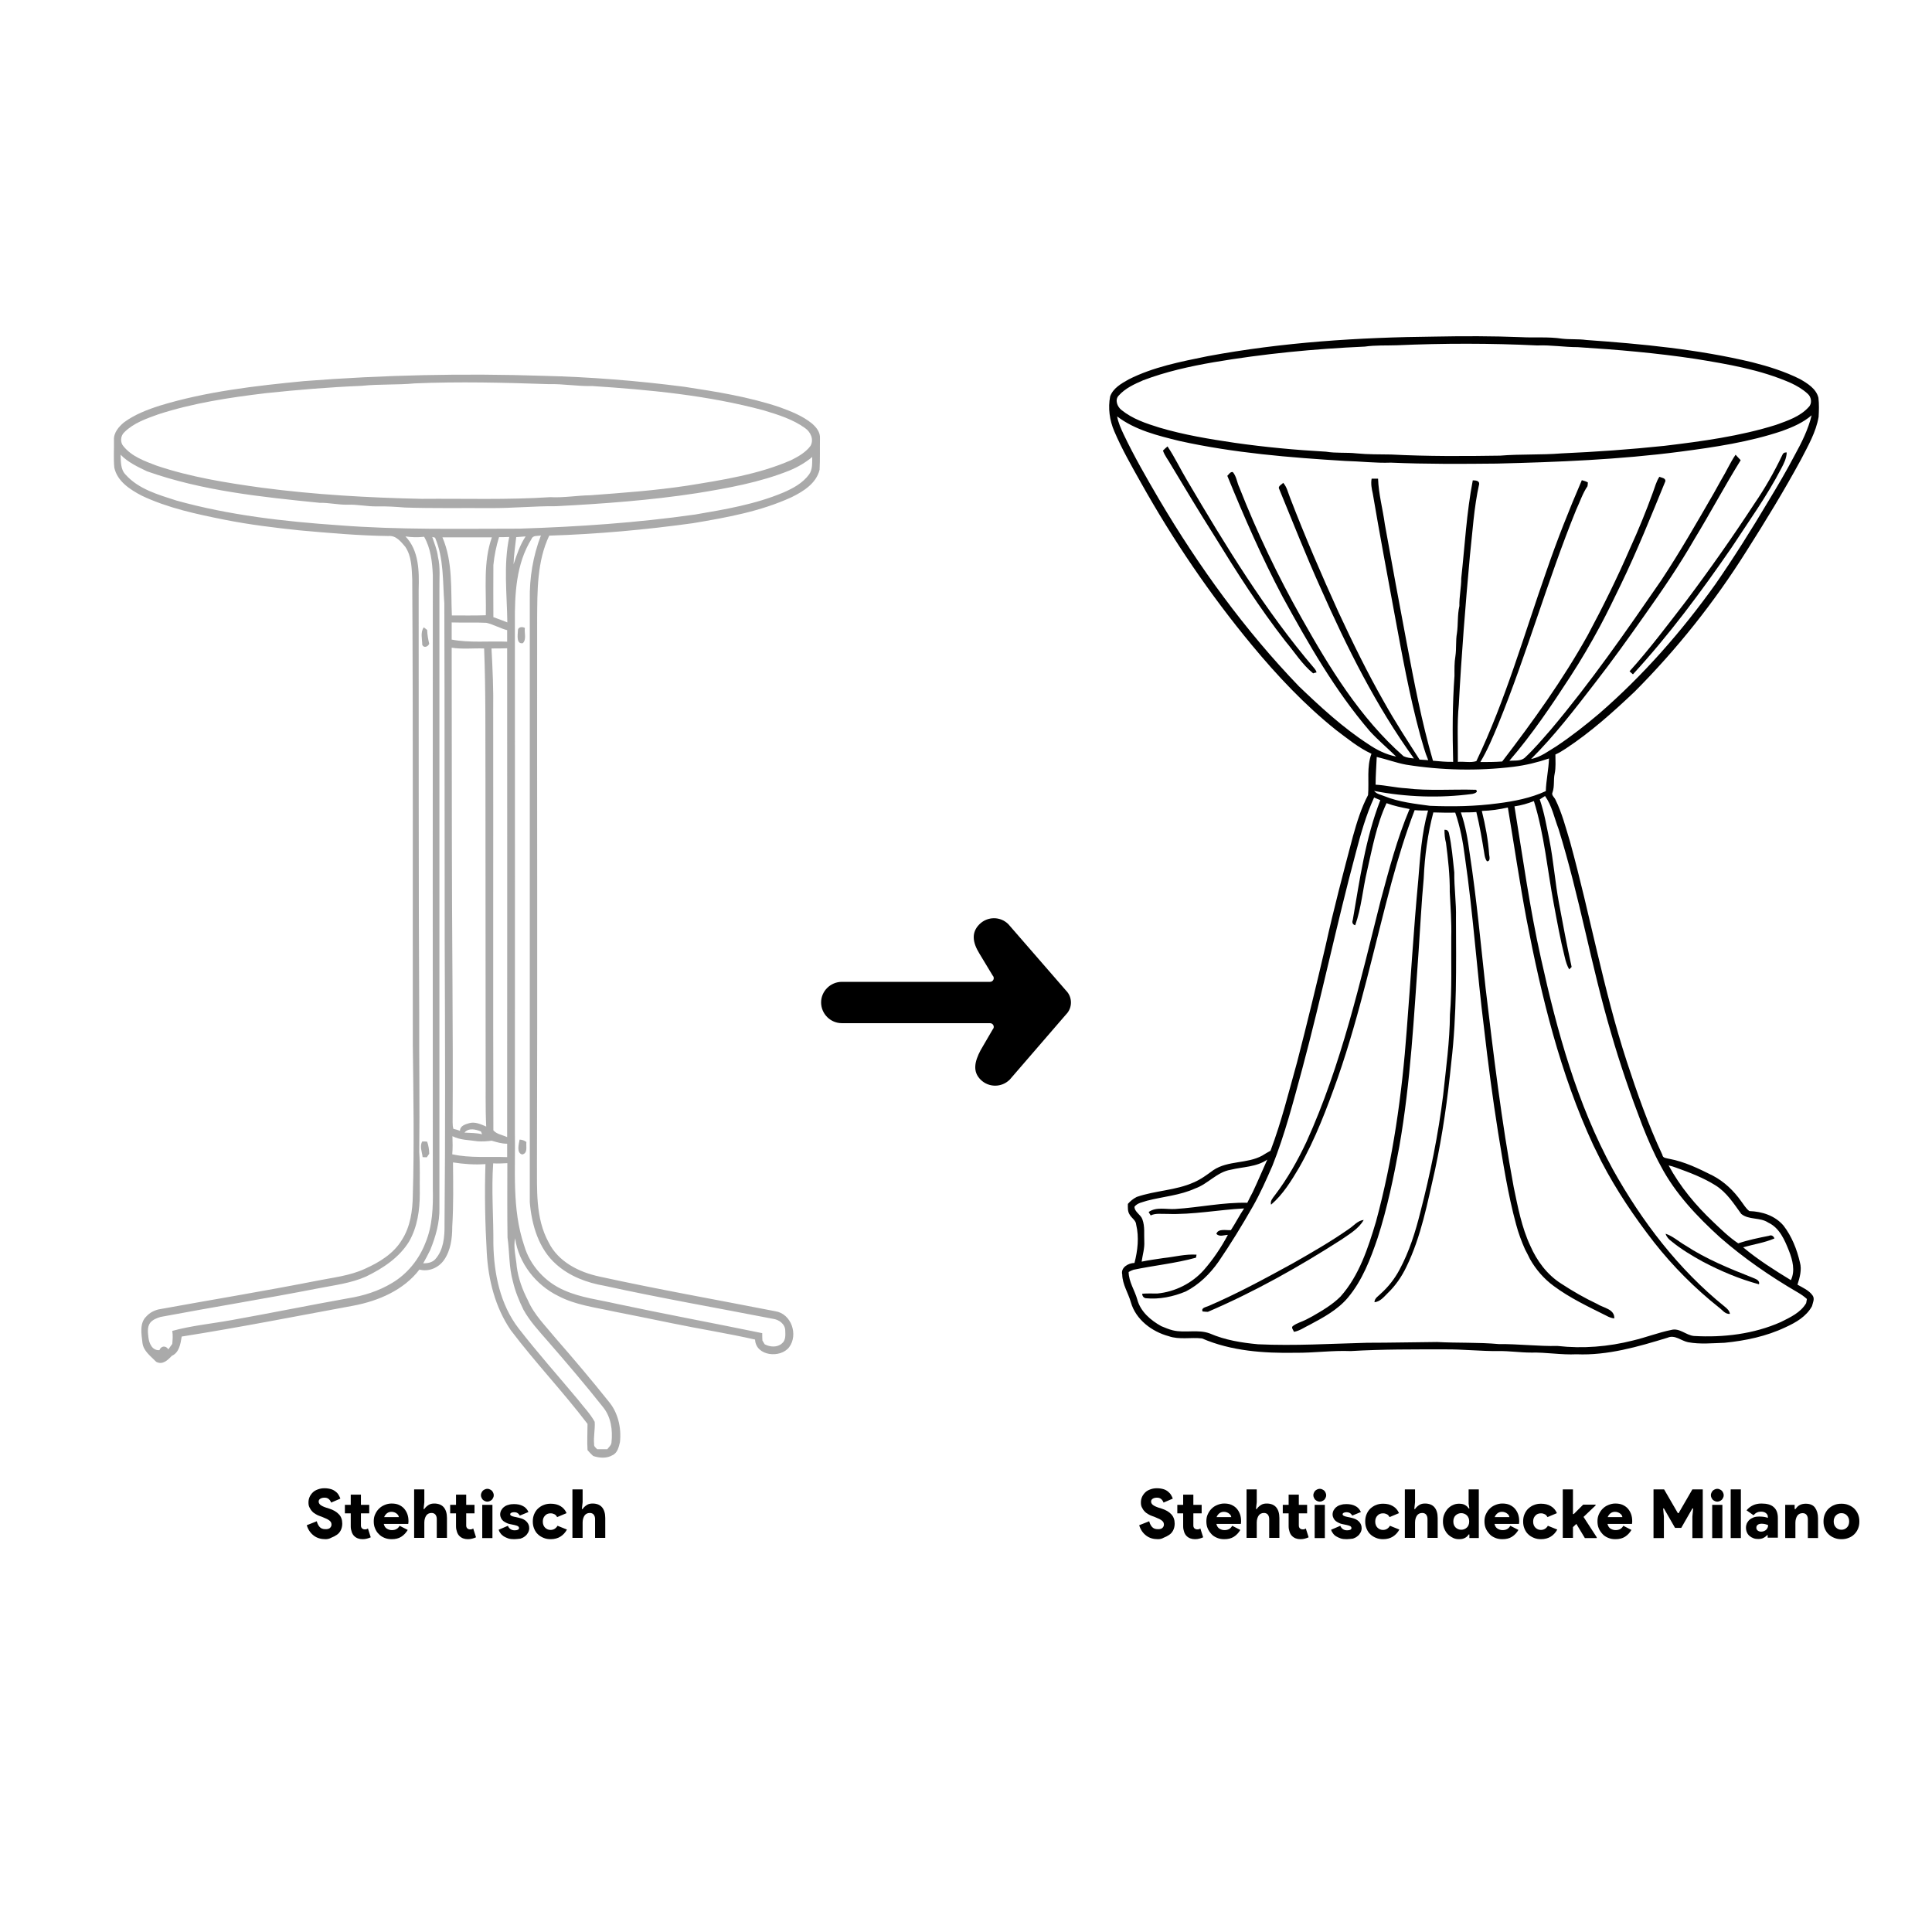 <?xml version="1.0" encoding="UTF-8"?> <svg xmlns="http://www.w3.org/2000/svg" xmlns:xlink="http://www.w3.org/1999/xlink" version="1.1" id="Layer_1" x="0px" y="0px" viewBox="0 0 1024 1024" style="enable-background:new 0 0 1024 1024;" xml:space="preserve"> <style type="text/css"> .st0{fill:#FFFFFF;} .st1{fill:#AAAAAA;} </style> <rect class="st0" width="1024" height="1024"></rect> <path d="M519.1,489.9L519.1,489.9c-4.3,4.3-3.7,9.5,0,15.5l7,11.6c1.3,1.3,0.4,3.4-1.4,3.4h-78.5c-6,0-11,4.9-11,10.9l0,0 c0,6,4.9,11,11,11h78.5c1.8,0,2.7,2.1,1.4,3.4l-6.4,11c-3.1,5.9-4.3,11.2,0,15.5l0,0c4.3,4.3,11.2,4.3,15.5,0l29.8-34.5 c3.5-3.5,3.5-9.2,0-12.7l-30.5-35.1C530.3,485.6,523.4,485.6,519.1,489.9z"></path> <g> <g> <g> <path class="st1" d="M161.1,202c42.2-3.3,84.7-4.2,127-2.8c25,0.6,49.8,2.6,74.6,5.8c17,2.6,34.1,5.3,50.5,10.8 c6,2.2,12.2,4.6,17.2,8.7c2.3,2,4.4,4.6,4.2,7.8c-0.1,5.6,0.1,11.1-0.2,16.7c-1.8,7.2-8.5,11.4-14.8,14.5 c-16.5,7.6-34.5,10.8-52.3,13.8c-25.3,3.5-50.7,5.8-76.2,6.6c-6.5,13.7-6.3,29.3-6.4,44.1c-0.1,96,0.2,192-0.1,288.1 c0.1,14.3-0.9,29.5,6.2,42.4c5.1,10.3,16.1,15.8,26.9,18.1c31,6.8,62.2,12.3,93.3,18.4c8.4,1.3,12.2,12.4,7.3,19 c-4.6,6.1-17.7,4.8-18.1-4c-14.5-3.3-29.3-5.6-43.8-8.6c-10.4-2.2-20.8-4.2-31.2-6.3c-9.9-2.2-20.2-3.4-29.3-8.2 c-11.9-5.8-21-17.4-22.9-30.6c-1,5.1,0.5,10.1,0.9,15.1c0.8,6.2,3,12.2,5.9,17.8c3.3,7.7,9.5,13.7,14.7,20.1 c9.6,11,19,22.1,28.1,33.5c5,5.9,6.8,14,6,21.5c-0.6,2.6-1.3,5.8-4,7c-3.1,1.8-6.9,1.5-10.2,0.4c-1.1-1-2.1-2-3-3.1 c-0.3-4.6,0-9.3,0-13.9c-13-17.1-27.8-32.6-40.7-49.7c-8.2-12-11.9-26.6-12.7-41c-0.9-15.6-1.2-31.3-0.7-47 c-5.8,0.4-11.5,0-17.2-0.9c0.1,11.4,0.3,22.8-0.4,34.1c0,6.1-0.8,12.6-4.4,17.7c-2.9,4.1-8.1,6.3-13,5 c-8.3,10.9-21.7,16.6-34.8,19.1c-30.4,5.6-60.7,11.6-91.2,16.4c-0.6,3.8-1.3,8.5-5.2,10.2c-2.2,2.3-4.9,5-8.3,3.2 c-2.9-3-6.8-5.7-7.3-10.1c-0.5-4.6-1.7-10.4,2.1-14c1.7-1.9,4-3.1,6.5-3.7c28-5.1,56.1-9.7,84-15.2c8.5-1.7,17.3-2.6,25.3-6.3 c7.6-3.4,15.2-8,19.6-15.3c4.5-7,5.7-15.5,5.8-23.6c0.8-26.7,0.3-53.4,0-80.1c-0.1-82.2,0.2-164.4-0.3-246.6 c-0.3-5.8-0.3-12.1-3.7-17.1c-2.3-2.7-4.9-6.1-8.9-5.7c-15.7-0.2-31.4-1.6-47.1-3c-13.3-1.4-26.5-3-39.6-5.6 c-15-3-30.2-6.2-44.1-12.8c-6.1-3.2-12.9-7.5-14.5-14.8c-0.5-4.9-0.1-9.8-0.2-14.7c-0.2-3.9,2.6-7.1,5.4-9.4 c5.6-4.1,12.3-6.7,18.9-8.8C109.2,207.5,135.3,204.5,161.1,202z M191.7,204.5c-17,0.7-33.9,2.1-50.9,3.9 c-19.2,2.3-38.4,5.2-56.9,11.2c-6.4,2.3-13.1,4.6-18,9.5c-2.1,1.9-2.3,5.5-0.4,7.5c4.4,5.4,11.2,7.8,17.5,10.2 c18.1,6.1,37,9.1,55.8,11.7c28.1,3.7,56.4,5.3,84.8,5.9c22.7-0.2,45.4,0.6,68-0.9c7.1,0.4,14.2-0.9,21.3-1 c17.2-1.3,34.3-2.5,51.4-5.1c18.6-3,37.6-5.9,55-13.5c3.8-1.9,7.7-4.1,10.3-7.6c1.9-3.4,0-7.4-2.9-9.4 c-6.5-4.7-14.3-7.1-21.9-9.4c-29.7-8-60.4-10.9-91-12.9c-7.7,0.2-15.3-1.2-23-1c-23.6-0.8-47.3-1.4-71-0.4 C210.6,204.1,201.1,203.5,191.7,204.5z M63.9,241c0.2,3.6-0.1,7.8,2.7,10.6c6.9,7.7,17.3,10.6,26.9,13.7 c28,7.8,57.1,11.1,86.1,13.1c31.8,2.5,63.8,1.8,95.7,1.8c31.2-1,62.3-3.1,93.2-7.5c15.8-2.7,31.9-5.4,46.8-11.7 c5.1-2.2,10.2-5,13.5-9.5c2-2.7,1.6-6.2,1.7-9.3c-3.6,3-7.7,5.4-12.1,7.2c-15.7,6.3-32.5,9.3-49.1,12 c-24.7,3.8-49.7,5.6-74.6,6.9c-11.7-0.1-23.3,1.1-35,1c-15-0.1-30,0.2-45.1-0.3c-4.9-0.4-9.8-0.7-14.8-0.6 c-5.2,0.1-10.4-1.1-15.6-0.9c-5,0.1-9.8-1.1-14.8-1c-30.8-3.1-62.1-6.3-91.5-16.7C72.9,247.4,67.8,245,63.9,241z M281.7,285.7 c-8.2,13.2-8.9,29.2-8.8,44.3c0.1,89.9,0,179.8,0,269.6c0.4,20.2-1.7,41,4.9,60.5c3.1,10.7,11.3,19.6,21.5,23.9 c8.6,3.8,18.2,4.9,27.3,7c25.8,5.5,51.7,10.3,77.4,15.6c0,1.3,0,2.6,0.1,3.9c0.3,0.5,0.9,1.5,1.2,2c2.8,1.5,6.7,1.8,9.2-0.5 c2-1.6,1.8-4.5,1.7-6.7c0-3.5-3.3-5.9-6.5-6.3c-29.8-5.8-59.7-11-89.3-17.5c-9.3-1.6-18.4-5-25.5-11.3c-9.4-8.2-13.1-21-14.1-33 c0-106.4,0-212.8,0-319.3c-0.2-11.6,1.7-23.2,5.9-34.1C285,284.2,282.4,283.6,281.7,285.7z M214.9,284.3c7.2,7.5,7.3,18.5,7,28.2 c0.1,75.1-0.1,150.3,0.3,225.4c-0.1,24.2,0.3,48.5,0,72.7c0.5,7.3,0.2,14.7,0.3,22.1c0,8.7-1.3,17.6-5.6,25.2 c-5.2,8.6-14,14.4-22.9,18.7c-8.1,3.6-17,4.6-25.6,6.3c-27.7,5.4-55.6,9.9-83.3,15.1c-2,0.6-4.1,1.4-5.5,3.1 c-1.7,2.3-1.2,5.3-0.9,8c0.4,3.1,2.1,6.8,5.8,6.5c0.9-2.4,3.5-2.5,4.7-0.4c0.7-1,1.4-1.9,2.1-2.9c0.2-2.3,0.4-4.6,0-6.9 c10.2-2.8,20.8-3.8,31.3-5.7c20.7-3.7,41.3-7.9,62-11.6c8.1-1.3,16.1-3.8,23.2-8.1c8.1-4.8,14.3-12.5,17.7-21.3 c3.8-9.1,4.1-19.2,3.9-29c0-108.3-0.1-216.6,0-324.9c-0.3-6.9-1.1-14.2-4.6-20.3C221.3,284.9,218.1,284.8,214.9,284.3z M229.1,284.6c1.1,3.4,2.6,6.8,3,10.4c1.4,5.7,0.7,11.6,0.8,17.5c0,109.2,0,218.4,0,327.6c0.2,7.8-2,15.4-4.9,22.5 c-1.2,2.4-2.4,4.7-3.7,7c2.3,0,4.8-0.4,6.4-2.2c4.4-4.9,5-11.9,4.9-18.2c0.5-50,0.3-99.9,0.1-149.9c-0.1-59.8,0-119.7-0.2-179.5 c-0.9-11.7-0.2-23.8-4.9-34.8C230.4,284.9,229.5,284.7,229.1,284.6z M234.5,284.8c5.6,13,4.4,27.5,5,41.4c6,0,12,0.1,18-0.1 c0.3-13.8-1.5-28.1,3.2-41.3C251.9,284.8,243.2,284.8,234.5,284.8z M264.5,284.7c-1.5,4.8-2.5,9.8-3,14.8c-0.1,9.2,0,18.4,0,27.6 c2.5,0.9,5,1.8,7.4,2.8c-0.2-15.1-2.1-30.4,1-45.3C268.1,284.7,266.3,284.7,264.5,284.7z M273.6,284.7c-0.5,4.8-1.3,9.6-1.4,14.4 c1.7-5.1,3.4-10.3,6.4-14.8C276.9,284.4,275.2,284.6,273.6,284.7z M239.4,329.9c0,3,0,6.1,0,9.1c9.7,1.8,19.6,0.7,29.4,1.1 c0-2.1,0-4.1,0-6.1c-3.8-1-7.2-3-11-3.9C251.7,329.8,245.5,330.1,239.4,329.9z M239.4,343.3c0.1,33.3,0,66.5,0.1,99.8 c0,50.6,0.7,101.2,0.4,151.8c0,1.2,0.1,2.3,0.4,3.4c1.2,0.3,2.4,0.6,3.5,1.1c0-2.7,2.8-3.5,4.9-4.1c3.1-0.9,6.2,0.6,9,1.8 c-0.5-10.2-0.2-20.5-0.3-30.7c0-51.2-0.1-102.5-0.1-153.7c-0.1-23,0.2-46-0.7-69C250.9,343.5,245.1,344.2,239.4,343.3z M260.5,343.7c0.6,11,1.1,22.1,0.9,33.1c0.1,74.1-0.1,148.2,0.1,222.3c1.8,2.1,4.8,2.4,7.3,3.6c0.1-86.4,0-172.7,0-259.1 C266,343.7,263.3,343.7,260.5,343.7z M246.2,600.3c3.1,0.2,6.3,0.1,9.3,0.9c-0.1-0.4-0.4-1.1-0.6-1.5 C252.2,598.6,248.5,597.6,246.2,600.3z M239.8,602.2c0.1,3.2,0.2,6.4-0.1,9.6c9.5,2.1,19.4,1.1,29.1,1.5c0-2.4,0-4.7,0-7.1 c-2.8,0-5.5-0.8-8.2-1.6c-2.5,0.3-5,0.5-7.5,0.3C248.6,604.2,243.9,604.3,239.8,602.2z M261.4,616.6c-1,14.2,0.2,28.5,0.1,42.8 c0.3,15.7,3.6,32,13.4,44.7c10,12.9,20.9,25.1,31.4,37.7c3,3.9,6.5,7.4,8.9,11.8c0.3,3.9-0.7,7.9-0.3,11.8 c-0.2,1.3,0.9,1.9,1.6,2.7c1.8,0,3.6,0,5.4,0c0.8-1.1,2.1-2.1,2.2-3.6c0.7-6.4-0.2-13.4-4.4-18.6c-9.5-12-19.4-23.6-29.4-35.1 c-4.6-5.3-9.5-10.5-12.9-16.7c-2.3-4.7-4.3-9.6-5.5-14.7c-2.2-7.7-1.8-15.7-2.9-23.5c-0.2-13.1-0.1-26.3-0.1-39.4 C266.4,616.6,263.9,616.8,261.4,616.6z"></path> </g> <path class="st1" d="M275.4,604c1.3,0.1,2.5,0.4,3.6,1.3c-0.3,2.3,0.9,5.9-2.2,6.6C273.6,611.1,275,606.4,275.4,604z"></path> </g> <g> <path class="st1" d="M223.8,341.8c0-3.1-1.1-6.6,0.8-9.3c0.5,0.3,1.4,1.1,1.8,1.4c0.1,2.5,0.5,4.9,1.1,7.3 C226.9,342.7,224.7,343.7,223.8,341.8z"></path> </g> <g> <path class="st1" d="M274.5,334.5c-0.2-2.2,2.1-2.5,3.7-1.7c-0.4,2.6,1,6.1-1.1,8.1C273.6,341.5,274.4,336.6,274.5,334.5z"></path> </g> <g> <path class="st1" d="M223.8,605c0.6,0,1.9,0,2.6,0.1c0.7,2.1,1.1,4.2,1.1,6.4c-0.3,0.5-1,1.5-1.3,1.9c-0.5,0-1.6-0.1-2.2-0.1 C223.7,610.5,222.3,607.6,223.8,605z"></path> </g> </g> <g> <path class="st0" d="M740.4,183c24.8-1.1,49.6-1.1,74.4,0.1c7.2-0.3,14.3,0.9,21.5,0.9c20.8,1.3,41.5,3.1,62.2,6.2 c17.2,2.9,34.7,5.8,50.7,12.8c3.2,1.5,6.4,3.3,8.9,5.7c2,1.7,2.5,5.2,0.5,7.1c-4.5,5-11.1,7.2-17.3,9.4c-19.2,6-39.2,8.7-59.1,11.1 c-18.1,2-36.3,3.3-54.5,4c-10.8,0.9-21.7,0.4-32.6,1.2c-19.3,0.3-38.6,0.4-57.8-0.6c-6.1-0.1-12.2,0.1-18.3-0.6 c-5.4-0.6-10.9,0-16.2-0.9c-16.2-0.9-32.4-2.5-48.4-4.7c-13.5-2-26.9-4.2-40-8.1c-7-2.2-14.2-4.6-20-9.3c-2.2-1.8-3.7-5.4-1.4-7.7 c3.4-3.8,8.2-6,12.8-8c12-4.6,24.7-7.4,37.4-9.6c26.5-4.6,53.4-7.1,80.2-8.3C729.1,183,734.8,183.2,740.4,183z"></path> <g> <path class="st0" d="M592.1,220.7c9.6,7.3,21.6,10.2,33.2,13c28.9,6.3,58.4,8.8,87.9,10.6c8.1,0.2,16.1,1.2,24.2,0.9 c18.7,0.8,37.4,0.7,56.1,0.5c32.5-0.9,65-2.1,97.2-6.3c18.2-2.4,36.6-5.2,54.1-11c5.6-2,11.1-4.4,15.6-8.3 c-1.8,7.5-5.3,14.5-9,21.2c-4.3,8.2-9,16.2-13.8,24.1c-8.9,15-18.2,29.7-28.1,44.1c-17.9,25.1-38.4,48.5-61.7,68.7 c-7.2,6.1-14.6,11.9-22.5,17.2c-4.4,2.6-8.5,5.9-13.6,6.9c12.4-12.4,23.2-26.3,33.8-40.2c9.2-11.8,17.9-24,26.5-36.2 c9.3-13.1,18.2-26.3,26.3-40.2c8.4-13.8,16-28.1,24.5-41.8c-0.9-1-1.8-2-2.7-2.9c-2.9,4.2-4.9,9-7.6,13.3c-1.3,2.4-2.6,4.6-3.9,7 c-9.1,15.6-18,31.3-28,46.4c-18.6,27.1-37.4,54.1-58.6,79.2c-4.3,4.9-8.4,9.9-13.2,14.3c-2.2,2.4-5.7,1.8-8.6,2 c12-13.9,22.3-29.2,32.3-44.6c5.6-8.6,10.8-17.6,15.7-26.6c4-7.4,7.6-14.9,11.2-22.4c8.6-17.8,16-36.3,23.5-54.6 c0.2-1.7-2-1.8-3.2-2.3c-1.7,2.6-2.4,5.7-3.5,8.5c-3.6,9.9-7.7,19.7-12,29.3c-6.8,15.8-14.4,31.1-22.5,46.2 c-13.1,23.6-28.9,45.6-45.3,66.9c-3.9,0.3-7.8,0.2-11.6,0.3c3.8-6.3,6.6-13.1,9.4-19.8c15.2-37.4,26.1-76.5,41.4-113.9 c2-4.2,3.4-8.7,6-12.5c0-0.5,0.1-1.5,0.2-2c-1-0.5-2.1-0.9-3.2-1.2c-6.8,15.8-13.1,31.8-18.7,48c-11.9,33.8-21.7,68.5-37.2,100.9 c-3,1-6.6,0.1-9.8,0.4c0.1-10.1-0.4-20.2,0.5-30.3c1.3-26.4,3.4-52.8,5.9-79.1c1.4-12.7,2.1-25.5,4.9-37.9 c0.1-1.8-2.1-1.9-3.4-1.9c-3.3,17.1-4.3,34.5-6.1,51.8c0,5-1.1,9.9-1,14.8c-1.1,4.7-0.5,9.6-1.3,14.4c-0.6,4-0.1,8.1-0.8,12.1 c-0.6,3.5-0.5,7-0.5,10.5c-1.2,15.2-1.1,30.4-0.7,45.6c-3.6,0.1-7.1-0.3-10.7-0.6c-6.1-20.6-10.1-41.8-14-62.9 c-3.9-20.8-7.8-41.6-11.5-62.4c-1.1-8.1-3.3-16-3.6-24.2c-1.1,0-2.3,0-3.4,0c-0.5,2.7,0,5.3,0.6,7.9c3.6,21.3,7.6,42.5,11.5,63.7 c4.1,21.6,8,43.3,13.7,64.6c1.3,4.4,2.4,8.8,4.2,13c-1.6-0.1-3.1-0.2-4.6-0.3c-6.5-10-13-20-18.8-30.5 c-8.8-15.4-16.6-31.4-24.1-47.5c-9.1-20-17.8-40.2-25.7-60.7c-1.1-2.7-1.6-5.7-3.7-8c-0.7,0.9-2.5,1.4-2.3,2.8 c7.3,17.7,14.2,35.6,22.2,53.1c13.8,31.4,29.3,62.3,49.4,90.2c-1.9-0.2-3.8-0.4-5.5-1.2c-23-20.3-39.2-46.9-54.2-73.5 c-12.4-22.2-23.4-45.3-32.8-68.9c-1.3-2.7-1.5-5.9-3.5-8.2c-1.4-0.2-2,1.2-2.9,2c8.9,21.7,18.3,43.3,29.3,64.1 c13.6,24.8,27.7,49.7,46.2,71.2c4.4,4.8,9.4,8.9,14,13.5c-5.4-1.1-10.4-3.5-14.8-6.6c-13.4-8.7-25.2-19.6-36.7-30.6 c-28.7-29.8-53.2-63.6-74.2-99.2c-6.5-11.4-13.1-22.7-18.8-34.5C594.1,227.1,592.6,224,592.1,220.7z M618.8,236.6 c-0.8,0.7-1.6,1.4-2.4,2.1c0.9,2.8,2.9,5.1,4.3,7.7c7.5,12.5,15,25,22.8,37.3c11.8,19.3,24,38.4,37.9,56.2 c4.8,5.7,8.8,12.2,14.6,16.9c0.5-0.1,1.4-0.3,1.8-0.5c-0.3-0.9-0.7-1.6-1.3-2.3c-26-30.5-46.9-64.9-67.2-99.3 C625.7,248.8,622.7,242.4,618.8,236.6z M944.6,241.3c-4.3,8.9-9.2,17.6-14.8,25.7c-11.5,17.6-23.6,34.8-36.2,51.6 c-9.8,12.6-19.4,25.4-30,37.3c0.6,0.5,1.2,1,1.8,1.6c19.2-20.9,36.2-43.8,52.3-67.2c9.1-13.8,18.8-27.2,26.3-41.9 c1.4-2.7,2.8-5.5,2.9-8.5C945.7,239.7,945,240.2,944.6,241.3z"></path> </g> <path class="st0" d="M729.7,401.2c5.2,1.2,10.2,3.2,15.5,4c18.8,3.1,38,3.5,56.9,1.1c6.4-0.9,12.7-2.4,18.8-4.4 c-0.2,5.8-1.4,11.5-1.7,17.3c-8,3.8-16.8,5.4-25.5,6.5c-11.9,1.7-23.9,1.8-35.9,1.3c-8.1-1-16.4-2-24.1-5.1 c-1.9-0.8-4.2-1.1-5.5-2.8c17.1,3.3,34.8,3.9,52.1,1.6c0.9-0.2,3.4-0.9,1.9-2.2c-12.4-0.4-24.8,0.7-37.1-0.8 c-5.4-0.3-10.7-1.6-16.1-1.9C729.1,410.9,729.4,406,729.7,401.2z"></path> <g> <path class="st0" d="M818.9,421.9c3.7,5.2,4.9,11.6,7,17.5c11,35.5,17.3,72.1,27.7,107.7c4.8,16.7,10.5,33.2,16.7,49.4 c2.9,7.3,6,14.6,9.8,21.5c7.7,14.6,19.2,26.7,31.3,37.7c12.8,11.1,26.7,20.8,41.4,29.3c1.7,1,3.3,2.1,4.7,3.4 c-0.1,0.6-0.3,1.7-0.4,2.2c-2.9,5.1-8.4,7.6-13.4,10c-14.4,6.4-30.5,8.3-46.1,7.4c-4.2-0.4-7.6-4.4-12-3.2 c-6.9,1.4-13.5,4-20.3,5.6c-13,3.3-26.6,4.4-39.9,2.9c-10.4,0.2-20.8-1.1-31.2-1c-10.9-1-21.8-0.5-32.7-1.1 c-12.4,0.1-24.7,0.4-37.1,0.4c-19.3,0.5-38.5,1.7-57.8,0.8c-8.7-0.8-17.5-2.3-25.5-5.7c-6.3-2.5-13.3-0.1-19.7-1.7 c-2.1-0.5-4.1-1.4-6.1-2.2c-5.6-3-11-7.7-12.7-14.1c-1.4-4.9-4.5-9.3-4.6-14.6c0.8-0.5,1.7-0.9,2.6-1.2c11-2.3,22.3-3.3,33.1-6.4 c0.1-0.4,0.2-1.2,0.3-1.6c-5.9-0.5-11.6,1.2-17.5,1.8c-3.9,0.6-7.7,1.1-11.6,1.9c0.5-3.5,1.6-7,1.4-10.6c-0.2-3.9,0.4-8-1-11.8 c-0.8-2.6-4.2-3.9-4.2-6.7c1.6-2.1,4.4-2.4,6.7-3.2c8.5-2.1,17.5-2.8,25.5-6.5c6.8-2.4,11.5-8.7,18.8-9.9 c6.5-1.5,13.7-1.4,19.4-5.4c-2.6,5.7-5.1,11.5-7.7,17.2c-1,1.9-2,3.8-2.9,5.7c-12.8-0.2-25.5,2.5-38.2,3.3 c-4.7,0.4-10-1.3-14.1,1.6c0.3,0.4,0.8,1.3,1.1,1.8c2.7-1.4,5.8-0.7,8.7-0.8c13.7,0.6,27.2-2.1,40.8-2.9c-2.5,3.7-4.5,7.8-7,11.5 c-2.4,0.2-6.8-1-7.7,2c1.7,1.7,4,0.6,6.1,0.5c-3.5,6.6-7.7,12.9-12.7,18.6c-6.2,7.1-15.2,11.6-24.7,12.5c-2.7,0.1-5.3,0-8,0.1 c0,1.1,0.7,2.2,1.9,2.4c7.2,0.7,14.5-0.7,21.2-3.6c7.1-3.6,12.9-9.3,17.3-15.7c6.5-9.5,12.5-19.3,18.2-29.3 c4-6.9,7.2-14.2,10.4-21.6c6.6-16.7,11.1-34.1,15.8-51.3c10.2-38,18.2-76.6,28.4-114.6c2.6-10,5.4-20,9.7-29.3 c1.1,0.5,2.2,0.9,3.3,1.4c-7.9,20.3-10.9,42.1-14.6,63.5c-0.5,1.2-0.1,2.5,1.3,2.8c3.3-9.3,4-19.3,6.3-28.9 c2.8-12.1,5.1-24.5,10.3-35.8c3.9,1.5,8.1,2.3,12.2,3.1c-6.7,15.6-10.9,32.1-15.3,48.4c-10.9,43.2-20.8,87.1-39.3,127.9 c-4.7,10-10.1,19.6-16.8,28.4c-1,1.5-2.6,3-2,5c6.4-5.4,10.7-12.6,14.9-19.7c8.5-15.1,14.6-31.4,20.5-47.7 c11.9-33.8,19.2-69,28.5-103.6c3.5-12.9,7.4-25.7,12.2-38.1c2.4,0.1,4.7,0.2,7.1,0.2c-3.5,12-4.2,24.6-5.2,37 c-2.4,26.4-3.9,52.9-6.1,79.3c-2.5,34.2-7.2,68.4-16.3,101.6c-4.1,14-8.9,28.5-18.8,39.7c-4.3,4.3-9.6,7.4-14.8,10.4 c-1.2,0.5-2.3,1.1-3.4,1.8c-2.3,1.2-4.9,1.8-7,3.4c-1.2,0.8,0.3,2.2,0.5,3.1c3.1-0.5,5.7-2.5,8.5-3.8c7.2-3.9,14.7-8,20.1-14.3 c7.7-9.1,12-20.5,15.8-31.7c5.1-15.9,8.4-32.3,11.5-48.6c6-34.2,7.7-68.8,10.2-103.4c0.9-12.8,1.6-25.7,2.7-38.5 c0.5-11.8,2.1-23.6,5.1-35c3.9,0.1,7.8,0.2,11.6,0.1c2.6,7.5,4.2,15.4,5.1,23.3c4.4,30.3,6.4,60.9,10.2,91.2 c2.1,18.3,4.5,36.7,7.4,54.9c2.7,16.4,5.2,32.9,9.6,49c1.2,4.5,2.9,8.9,4.7,13.1c0.9,1.7,1.8,3.4,2.6,5.1 c3.1,5.6,7.4,10.6,12.6,14.3c8.6,6.4,18.5,11,28,15.8c1.3,0.8,2.6,1.3,4.1,1.4c0.3-5-5.9-5.6-9.1-7.7c-6.6-3.2-13-6.8-19.1-10.8 c-7.4-4.7-12.8-12-16.3-20c-4.6-9.8-6.6-20.6-8.8-31.1c-6.6-34.9-10.7-70.2-14.9-105.5c-2.6-23.8-4.8-47.6-8.4-71.2 c-1.1-7.4-2.3-14.8-4.7-21.9c2.7,0,5.4,0,8.2-0.2c1.9,7.4,3.1,14.9,4.3,22.5c0.2,1.3,0.6,2.6,1.3,3.6c1.9,0.2,1.4-2.3,1.2-3.4 c-0.5-7.9-2-15.7-3.9-23.3c4.6-0.1,9.2-0.8,13.8-1.8c3.4,19.7,6.3,39.6,9.9,59.3c7.8,40.9,17.8,81.8,35.4,119.7 c1.4,2.9,2.9,5.8,4.3,8.7c7.9,15.2,17.5,29.4,28,42.9c10.1,12.8,21.6,24.3,34.3,34.4c1.8,1.4,3.2,3.6,5.8,3.4 c-0.2-1.7-1.5-2.8-2.7-3.8c-24.6-19.8-44-45.2-59.3-72.7c-19-34.7-29.6-73.2-38.1-111.7c-6-26.7-9.8-53.8-14.1-80.8 c3.5-0.5,7-1.5,10.3-2.8c5.5,17.7,7.1,36.2,10.5,54.3c1.8,9.6,3.5,19.1,5.9,28.6c0.5,2.2,1.1,4.4,2.3,6.3c0.3-0.3,1-1,1.3-1.3 c-2.4-11.2-4.6-22.5-6.7-33.8c-2.1-11.1-2.8-22.5-5.1-33.6c-1.5-7.2-2.7-14.5-5.1-21.4C817,423.1,818,422.5,818.9,421.9z M765.6,439.8c-0.1,2.4,0.1,4.7,0.7,7c1.1,8.6,2.2,17.3,2,26c0.4,8,1,16.1,0.8,24.1c-0.1,13.6,0.4,27.3-0.7,40.9 c0,14.3-2.1,28.5-3.6,42.7c-2.6,20.9-6.8,41.7-12.1,62.1c-2.6,10.5-5.9,20.9-11,30.4c-2.5,4.7-5.9,9-9.8,12.6 c-1.3,1.4-3.5,2.5-3.5,4.7c3-0.3,4.9-2.8,6.9-4.7c4.2-4,7.5-8.8,10-14c8-16.2,11.2-34.1,15.2-51.5c4-18.7,6.8-37.7,8.6-56.8 c3-25.4,2.6-51.1,2.5-76.6c0.1-8.1-1-16.1-0.9-24.2c-0.8-7.1-1.3-14.2-2.9-21.1C767.6,440.3,766.8,439.8,765.6,439.8z M714.9,651.4c-9.6,6.7-19.7,12.5-29.8,18.2c-14.6,8-29.3,16.1-44.7,22.6c-1.2,0.6-3.8,0.9-2.9,2.8c0.9,0.2,1.8,0.2,2.8,0.2 c24.7-10.6,48.2-23.8,70.8-38.3c4.3-3,9.1-5.7,11.8-10.4C719.5,647,717.4,649.7,714.9,651.4z M882.8,653.9c0.5,1.7,1.7,3,3.1,4.1 c5.1,4.2,10.8,7.6,16.6,10.8c9.5,5,19.4,9.2,29.8,12c0.6-2.3-2-2.9-3.6-3.6c-12.2-4.8-24.4-9.8-35.4-17 C889.7,658.1,886.7,655.2,882.8,653.9z"></path> </g> <path class="st0" d="M884.4,617.7c1.3,0.4,2.7,0.8,4.1,1.1c7.2,2.6,14.4,5.3,20.9,9.4c5.9,3.6,9.6,9.6,13.6,15.1 c4,3.3,10,1.7,14.3,4.6c6,2.8,8.7,9.2,11,15c1.9,4.8,3.4,10.6,1,15.5c-8.8-5.3-17.5-10.8-25.3-17.4c5.5-1.6,11.3-2.4,16.6-4.7 c-0.5-1.3-1.7-1.9-2.9-1.4c-5.5,1.1-11,2.3-16.3,4c-4.8-3.2-9-7.3-13.2-11.3C898.9,638.8,890.5,628.9,884.4,617.7z"></path> <g> <path d="M760.6,178.4c15.2-0.3,30.4-0.3,45.6,0.3c7.2,0.4,14.5-0.3,21.7,0.8c4.3,0.5,8.6,0.1,12.9,0.7 c29.5,2.1,59.1,4.9,87.9,11.8c8.7,2.2,17.3,4.9,25.3,8.9c4,2.3,8.6,5.1,9.8,9.9c0.4,3.4,0.3,6.8,0.1,10.2 c-1.4,8.1-5.6,15.3-9.3,22.5c-9,16.6-18.9,32.8-29,48.7c-16.9,26.9-36.8,51.9-59.2,74.4c-11.4,10.8-23.2,21.4-36.4,30.1 c-1.8,1.2-3.6,2.3-5.6,3.2c0,3.4,0.3,6.9-0.4,10.2c-0.7,3.2,0,6.6-1.1,9.8c-0.8,1.5,0.9,2.6,1.5,3.9c3.5,7.1,5.5,14.9,7.8,22.5 c10.6,38.6,17.6,78.1,30,116.2c5.5,16.8,11.4,33.6,18.9,49.6c0.2,1.8,2.2,1.7,3.6,2.1c8.2,1.5,15.7,5.2,23.1,8.9 c6.1,3.2,11.1,8,15,13.5c1.4,1.8,2.5,3.9,4.4,5.3c6.7,0.2,13.6,2.4,18.1,7.7c4.4,5.7,7.1,12.6,8.7,19.5c1.1,3.9-0.1,8-1.3,11.8 c2.8,1.6,6.1,3,8,5.7c1.3,1.8,0.1,3.9-0.3,5.7c-3,5.5-8.6,8.7-14.1,11.2c-10.1,4.8-21.2,7.1-32.2,8.2c-6.4,0.2-13,0.9-19.4-0.3 c-3.6-0.7-7-4.1-10.8-2.4c-15.7,4.8-31.8,9.5-48.3,8.8c-8.1,0.4-16.1-1.1-24.1-0.9c-5.8,0-11.5-0.9-17.2-0.8 c-9.5,0.1-19-1-28.5-0.9c-16.6,0-33.3-0.1-49.9,0.9c-9.8-0.4-19.5,1-29.3,0.9c-16.7,0.3-34-0.9-49.5-7.6c-5.9-0.7-12,0.8-17.7-1.2 c-8.9-2.4-17.4-8.8-20-17.9c-1.4-5-4.5-9.5-4.6-14.8c-0.9-3.7,3.3-6.1,6.5-6.1c1.7-6.6,2.5-13.6,0.9-20.3 c-0.1-2.3-2.5-3.5-3.5-5.4c-1.1-1.7-0.9-3.7-0.9-5.6c1.3-1.5,2.9-2.8,4.7-3.7c9.8-3.4,20.6-3.4,30.2-7.7c3.8-1.6,7.1-4.1,10.4-6.5 c7.8-5.2,17.9-3.3,25.9-7.7c1.5-0.9,2.9-1.8,4.4-2.6c5.8-15.3,9.7-31.3,14.1-47c5.3-20.5,10.3-41.1,15.1-61.7 c4.3-19.5,9.4-38.7,14.5-58c2.1-7.5,4.4-15,8-21.8c0.6-7.3-0.8-14.9,1.8-21.9c-6.9-3.2-12.8-8.1-18.8-12.6 c-16.5-13.2-31.1-28.7-44.6-45c-22.2-26.8-41.8-55.7-58.8-86.1c-5-8.9-10.1-17.8-14.1-27.2c-2.5-5.8-3.4-12.3-2.2-18.5 c1.6-4.4,5.9-6.8,9.8-9c13-6.6,27.6-9.4,41.8-12.3C679.7,181.4,720.1,178.8,760.6,178.4z M740.4,183c-5.7,0.2-11.4-0.1-17,0.7 c-26.9,1.2-53.7,3.8-80.2,8.3c-12.7,2.2-25.3,5-37.4,9.6c-4.6,2-9.4,4.2-12.8,8c-2.3,2.3-0.8,6,1.4,7.7c5.8,4.7,12.9,7.1,20,9.3 c13.1,3.9,26.5,6.1,40,8.1c16.1,2.3,32.2,3.8,48.4,4.7c5.4,0.9,10.8,0.3,16.2,0.9c6.1,0.6,12.2,0.5,18.3,0.6 c19.3,1,38.6,0.9,57.8,0.6c10.8-0.9,21.7-0.3,32.6-1.2c18.2-0.8,36.4-2.1,54.5-4c19.9-2.4,40-5.1,59.1-11.1 c6.1-2.2,12.8-4.4,17.3-9.4c2-1.9,1.5-5.4-0.5-7.1c-2.6-2.4-5.7-4.2-8.9-5.7c-16.1-7.1-33.5-10-50.7-12.8 c-20.6-3.1-41.4-4.9-62.2-6.2c-7.2,0-14.3-1.2-21.5-0.9C790.1,181.9,765.2,181.9,740.4,183z M592.1,220.7c0.6,3.3,2,6.4,3.4,9.4 c5.6,11.8,12.2,23.2,18.8,34.5c21,35.6,45.5,69.4,74.2,99.2c11.5,11,23.3,21.9,36.7,30.6c4.5,3.1,9.4,5.5,14.8,6.6 c-4.6-4.5-9.6-8.7-14-13.5c-18.5-21.6-32.6-46.4-46.2-71.2c-11-20.8-20.4-42.3-29.3-64.1c0.9-0.8,1.5-2.2,2.9-2 c2,2.3,2.2,5.5,3.5,8.2c9.3,23.7,20.3,46.7,32.8,68.9c14.9,26.5,31.1,53.2,54.2,73.5c1.7,0.8,3.6,1,5.5,1.2 c-20.1-27.9-35.5-58.8-49.4-90.2c-7.9-17.5-14.9-35.4-22.2-53.1c-0.1-1.3,1.6-1.9,2.3-2.8c2,2.2,2.6,5.3,3.7,8 c7.9,20.5,16.6,40.7,25.7,60.7c7.5,16.1,15.3,32.1,24.1,47.5c5.8,10.4,12.3,20.4,18.8,30.5c1.5,0.1,3.1,0.2,4.6,0.3 c-1.8-4.2-2.9-8.6-4.2-13c-5.8-21.3-9.7-43-13.7-64.6c-3.9-21.2-7.9-42.4-11.5-63.7c-0.6-2.6-1.1-5.3-0.6-7.9c1.1,0,2.2,0,3.4,0 c0.3,8.2,2.5,16.1,3.6,24.2c3.7,20.8,7.6,41.6,11.5,62.4c4,21.1,8,42.3,14,62.9c3.5,0.3,7.1,0.7,10.7,0.6 c-0.4-15.2-0.4-30.4,0.7-45.6c0-3.5-0.1-7,0.5-10.5c0.6-4,0.1-8.1,0.8-12.1c0.7-4.8,0.2-9.6,1.3-14.4c-0.1-5,1-9.9,1-14.8 c1.9-17.3,2.8-34.7,6.1-51.8c1.3,0,3.5,0.1,3.4,1.9c-2.8,12.5-3.5,25.3-4.9,37.9c-2.4,26.3-4.5,52.7-5.9,79.1 c-1,10.1-0.4,20.2-0.5,30.3c3.2-0.3,6.8,0.6,9.8-0.4c15.5-32.4,25.3-67.1,37.2-100.9c5.6-16.3,11.9-32.2,18.7-48 c1.1,0.3,2.2,0.6,3.2,1.2c0,0.5-0.1,1.5-0.2,2c-2.6,3.8-4,8.3-6,12.5c-15.2,37.4-26.1,76.4-41.4,113.9c-2.8,6.7-5.6,13.5-9.4,19.8 c3.9,0,7.8,0,11.6-0.3c16.4-21.4,32.2-43.4,45.3-66.9c8.1-15.1,15.7-30.5,22.5-46.2c4.4-9.6,8.4-19.4,12-29.3 c1.1-2.9,1.8-5.9,3.5-8.5c1.1,0.5,3.3,0.6,3.2,2.3c-7.5,18.3-14.9,36.8-23.5,54.6c-3.6,7.5-7.3,15.1-11.2,22.4 c-4.9,9.1-10.1,18-15.7,26.6c-10,15.4-20.3,30.7-32.3,44.6c2.9-0.2,6.4,0.4,8.6-2c4.7-4.4,8.9-9.4,13.2-14.3 c21.2-25.1,40-52.2,58.6-79.2c10-15.1,19-30.8,28-46.4c1.3-2.4,2.6-4.6,3.9-7c2.7-4.4,4.7-9.1,7.6-13.3c0.9,1,1.8,2,2.7,2.9 c-8.5,13.7-16.1,28-24.5,41.8c-8,13.9-17,27.1-26.3,40.2c-8.6,12.2-17.3,24.4-26.5,36.2c-10.7,13.9-21.4,27.8-33.8,40.2 c5.1-1,9.3-4.3,13.6-6.9c7.8-5.2,15.3-11.1,22.5-17.2c23.3-20.2,43.8-43.6,61.7-68.7c9.9-14.3,19.2-29.1,28.1-44.1 c4.8-7.9,9.5-15.9,13.8-24.1c3.7-6.7,7.2-13.7,9-21.2c-4.5,3.9-10.1,6.3-15.6,8.3c-17.5,5.9-35.8,8.6-54.1,11 c-32.2,4.2-64.7,5.5-97.2,6.3c-18.7,0.2-37.4,0.3-56.1-0.5c-8.1,0.3-16.1-0.7-24.2-0.9c-29.4-1.8-59-4.2-87.9-10.6 C613.7,230.9,601.7,228,592.1,220.7z M729.7,401.2c-0.2,4.9-0.6,9.8-0.6,14.7c5.4,0.3,10.7,1.6,16.1,1.9 c12.3,1.5,24.8,0.4,37.1,0.8c1.5,1.3-1,2-1.9,2.2c-17.3,2.3-35,1.7-52.1-1.6c1.4,1.7,3.6,2,5.5,2.8c7.7,3.1,16,4,24.1,5.1 c12,0.5,24,0.3,35.9-1.3c8.7-1.1,17.5-2.8,25.5-6.5c0.2-5.8,1.5-11.5,1.7-17.3c-6.1,2.1-12.4,3.6-18.8,4.4 c-18.9,2.3-38.1,1.9-56.9-1.1C739.9,404.3,734.9,402.4,729.7,401.2z M818.9,421.9c-0.9,0.6-1.9,1.2-2.8,1.8 c2.4,6.9,3.6,14.2,5.1,21.4c2.2,11.1,3,22.4,5.1,33.6c2.1,11.3,4.2,22.5,6.7,33.8c-0.3,0.3-1,1-1.3,1.3c-1.1-1.9-1.8-4.1-2.3-6.3 c-2.4-9.4-4.1-19-5.9-28.6c-3.4-18.1-5-36.6-10.5-54.3c-3.3,1.3-6.8,2.3-10.3,2.8c4.4,27,8.1,54.1,14.1,80.8 c8.5,38.4,19.1,77,38.1,111.7c15.3,27.4,34.7,52.9,59.3,72.7c1.2,1,2.5,2.1,2.7,3.8c-2.6,0.2-4-2.1-5.8-3.4 c-12.7-10.1-24.3-21.7-34.3-34.4c-10.5-13.5-20.1-27.7-28-42.9c-1.4-2.9-2.9-5.8-4.3-8.7c-17.6-37.9-27.5-78.8-35.4-119.7 c-3.7-19.7-6.6-39.5-9.9-59.3c-4.5,1-9.1,1.7-13.8,1.8c1.9,7.7,3.4,15.5,3.9,23.3c0.2,1.1,0.7,3.5-1.2,3.4 c-0.8-1.1-1.1-2.4-1.3-3.6c-1.2-7.5-2.5-15.1-4.3-22.5c-2.7,0.2-5.5,0.2-8.2,0.2c2.5,7.1,3.7,14.5,4.7,21.9 c3.6,23.6,5.8,47.5,8.4,71.2c4.2,35.2,8.4,70.6,14.9,105.5c2.2,10.5,4.2,21.3,8.8,31.1c3.5,8,8.9,15.3,16.3,20 c6.1,4,12.5,7.7,19.1,10.8c3.2,2.1,9.4,2.7,9.1,7.7c-1.5-0.2-2.9-0.7-4.1-1.4c-9.6-4.8-19.4-9.4-28-15.8 c-5.2-3.8-9.5-8.8-12.6-14.3c-0.8-1.7-1.7-3.4-2.6-5.1c-1.9-4.3-3.5-8.6-4.7-13.1c-4.4-16.1-6.9-32.6-9.6-49 c-2.9-18.2-5.3-36.6-7.4-54.9c-3.8-30.4-5.8-60.9-10.2-91.2c-1-7.9-2.5-15.8-5.1-23.3c-3.9,0.1-7.8,0-11.6-0.1 c-3,11.4-4.6,23.2-5.1,35c-1.2,12.8-1.8,25.7-2.7,38.5c-2.5,34.5-4.2,69.2-10.2,103.4c-3,16.4-6.4,32.8-11.5,48.6 c-3.8,11.2-8.1,22.5-15.8,31.7c-5.4,6.4-12.8,10.4-20.1,14.3c-2.8,1.3-5.4,3.3-8.5,3.8c-0.2-0.9-1.7-2.3-0.5-3.1 c2.1-1.6,4.7-2.2,7-3.4c1.1-0.6,2.2-1.2,3.4-1.8c5.2-3,10.5-6.1,14.8-10.4c9.9-11.1,14.6-25.7,18.8-39.7 c9-33.2,13.8-67.4,16.3-101.6c2.1-26.4,3.6-52.9,6.1-79.3c1-12.4,1.8-25,5.2-37c-2.4,0-4.8,0-7.1-0.2 c-4.8,12.5-8.7,25.3-12.2,38.1c-9.3,34.6-16.7,69.7-28.5,103.6c-5.8,16.3-11.9,32.6-20.5,47.7c-4.2,7.1-8.6,14.3-14.9,19.7 c-0.6-2,0.9-3.5,2-5c6.7-8.8,12.1-18.4,16.8-28.4c18.5-40.8,28.4-84.7,39.3-127.9c4.4-16.3,8.7-32.8,15.3-48.4 c-4.1-0.8-8.2-1.6-12.2-3.1c-5.3,11.3-7.5,23.7-10.3,35.8c-2.3,9.6-3,19.6-6.3,28.9c-1.4-0.3-1.8-1.6-1.3-2.8 c3.7-21.4,6.7-43.2,14.6-63.5c-1.1-0.5-2.2-0.9-3.3-1.4c-4.3,9.4-7.1,19.4-9.7,29.3c-10.2,38-18.2,76.6-28.4,114.6 c-4.7,17.3-9.2,34.7-15.8,51.3c-3.2,7.3-6.4,14.6-10.4,21.6c-5.7,10-11.7,19.8-18.2,29.3c-4.5,6.4-10.3,12.1-17.3,15.7 c-6.7,2.8-14,4.3-21.2,3.6c-1.2-0.2-1.9-1.2-1.9-2.4c2.6-0.2,5.3-0.1,8-0.1c9.4-0.9,18.4-5.4,24.7-12.5c4.9-5.6,9.2-12,12.7-18.6 c-2.1,0.1-4.4,1.2-6.1-0.5c0.9-3,5.2-1.8,7.7-2c2.5-3.8,4.5-7.8,7-11.5c-13.6,0.7-27.1,3.4-40.8,2.9c-2.9,0.1-6-0.5-8.7,0.8 c-0.3-0.4-0.8-1.3-1.1-1.8c4.1-2.9,9.4-1.3,14.1-1.6c12.8-0.8,25.4-3.6,38.2-3.3c0.9-1.9,1.9-3.8,2.9-5.7 c2.7-5.7,5.1-11.5,7.7-17.2c-5.7,4-12.9,3.8-19.4,5.4c-7.3,1.2-12,7.5-18.8,9.9c-8.1,3.7-17,4.3-25.5,6.5 c-2.3,0.8-5.1,1.1-6.7,3.2c0,2.8,3.4,4.2,4.2,6.7c1.4,3.8,0.8,7.9,1,11.8c0.2,3.6-0.9,7-1.4,10.6c3.8-0.8,7.7-1.3,11.6-1.9 c5.8-0.6,11.6-2.2,17.5-1.8c-0.1,0.4-0.2,1.2-0.3,1.6c-10.8,3-22.1,4.1-33.1,6.4c-0.9,0.3-1.8,0.7-2.6,1.2 c0.1,5.3,3.2,9.6,4.6,14.6c1.7,6.4,7.1,11,12.7,14.1c2,0.8,4,1.7,6.1,2.2c6.5,1.6,13.4-0.7,19.7,1.7c8.1,3.5,16.8,4.9,25.5,5.7 c19.3,0.9,38.5-0.3,57.8-0.8c12.4,0,24.7-0.3,37.1-0.4c10.9,0.6,21.8,0.1,32.7,1.1c10.4-0.1,20.7,1.2,31.2,1 c13.3,1.5,26.9,0.4,39.9-2.9c6.8-1.6,13.4-4.2,20.3-5.6c4.4-1.2,7.8,2.8,12,3.2c15.6,0.9,31.7-1,46.1-7.4c5-2.5,10.5-5,13.4-10 c0.1-0.6,0.3-1.7,0.4-2.2c-1.4-1.3-3-2.4-4.7-3.4c-14.6-8.5-28.6-18.1-41.4-29.3c-12.1-11-23.6-23.1-31.3-37.7 c-3.8-6.9-6.9-14.2-9.8-21.5c-6.2-16.2-11.9-32.7-16.7-49.4c-10.5-35.6-16.7-72.3-27.7-107.7C823.8,433.5,822.6,427.1,818.9,421.9 z M884.4,617.7c6.1,11.3,14.4,21.2,23.7,30c4.2,4,8.4,8.1,13.2,11.3c5.3-1.8,10.8-2.9,16.3-4c1.3-0.6,2.4,0.1,2.9,1.4 c-5.3,2.3-11.1,3.1-16.6,4.7c7.9,6.6,16.6,12.1,25.3,17.4c2.4-4.9,0.9-10.7-1-15.5c-2.3-5.8-5-12.2-11-15 c-4.3-2.9-10.3-1.3-14.3-4.6c-4-5.5-7.7-11.4-13.6-15.1c-6.5-4.1-13.7-6.8-20.9-9.4C887.1,618.4,885.8,618,884.4,617.7z"></path> </g> <path d="M618.8,236.6c3.9,5.8,6.9,12.2,10.5,18.2c20.3,34.4,41.2,68.8,67.2,99.3c0.6,0.7,1.1,1.4,1.3,2.3c-0.5,0.1-1.4,0.3-1.8,0.5 c-5.8-4.7-9.8-11.2-14.6-16.9c-13.9-17.8-26.1-37-37.9-56.2c-7.8-12.3-15.3-24.8-22.8-37.3c-1.4-2.6-3.4-4.9-4.3-7.7 C617.2,238,618,237.3,618.8,236.6z"></path> <path d="M944.6,241.3c0.4-1.1,1.2-1.6,2.4-1.5c-0.1,3.1-1.5,5.9-2.9,8.5c-7.6,14.7-17.3,28.1-26.3,41.9 c-16.1,23.4-33.1,46.3-52.3,67.2c-0.6-0.5-1.2-1-1.8-1.6c10.7-11.9,20.3-24.7,30-37.3c12.6-16.8,24.7-34,36.2-51.6 C935.4,258.9,940.3,250.3,944.6,241.3z"></path> <path d="M765.6,439.8c1.2-0.1,1.9,0.4,2.3,1.5c1.6,6.9,2.1,14,2.9,21.1c-0.1,8.1,1.1,16.1,0.9,24.2c0.1,25.6,0.5,51.2-2.5,76.6 c-1.9,19.1-4.6,38.1-8.6,56.8c-4,17.4-7.3,35.3-15.2,51.5c-2.5,5.2-5.8,10-10,14c-2,2-3.9,4.4-6.9,4.7c0-2.2,2.2-3.3,3.5-4.7 c4-3.6,7.3-7.9,9.8-12.6c5.1-9.5,8.4-19.9,11-30.4c5.3-20.4,9.5-41.1,12.1-62.1c1.5-14.2,3.5-28.4,3.6-42.7 c1.1-13.6,0.6-27.3,0.7-40.9c0.2-8.1-0.4-16.1-0.8-24.1c0.1-8.7-0.9-17.4-2-26C765.8,444.5,765.6,442.2,765.6,439.8z"></path> <path d="M714.9,651.4c2.6-1.7,4.7-4.5,7.9-4.8c-2.7,4.7-7.5,7.4-11.8,10.4c-22.6,14.5-46.1,27.7-70.8,38.3c-0.9,0-1.9-0.1-2.8-0.2 c-0.9-1.9,1.7-2.3,2.9-2.8c15.4-6.6,30.1-14.6,44.7-22.6C695.2,663.9,705.3,658.1,714.9,651.4z"></path> <path d="M882.8,653.9c3.9,1.3,7,4.2,10.5,6.2c11,7.2,23.2,12.2,35.4,17c1.5,0.7,4.2,1.3,3.6,3.6c-10.4-2.8-20.3-7-29.8-12 c-5.8-3.2-11.5-6.6-16.6-10.8C884.5,656.9,883.3,655.6,882.8,653.9z"></path> </g> <g> <path d="M172.5,815.8c-2.4,0-4.5-0.6-6.2-1.9c-1.7-1.3-3-3.1-3.7-5.5l5.3-2.1c0.3,1.2,0.8,2.2,1.5,3c0.7,0.8,1.7,1.2,3.1,1.2 c0.4,0,0.8,0,1.2-0.1c0.4-0.1,0.7-0.2,1-0.4c0.3-0.2,0.5-0.5,0.7-0.8c0.2-0.3,0.3-0.7,0.3-1.1c0-0.4-0.1-0.8-0.2-1.1 c-0.2-0.3-0.4-0.7-0.8-1c-0.4-0.3-0.8-0.6-1.4-0.9c-0.6-0.3-1.4-0.6-2.3-1l-1.6-0.6c-0.7-0.2-1.4-0.6-2.1-1 c-0.7-0.4-1.4-0.9-1.9-1.5c-0.6-0.6-1-1.3-1.4-2.1c-0.4-0.8-0.5-1.6-0.5-2.6c0-1,0.2-2,0.6-2.9c0.4-0.9,1-1.7,1.7-2.4 c0.7-0.7,1.6-1.2,2.7-1.6c1.1-0.4,2.2-0.6,3.5-0.6c1.3,0,2.5,0.2,3.5,0.5c1,0.3,1.8,0.8,2.4,1.3c0.7,0.5,1.2,1.1,1.6,1.8 s0.7,1.3,0.9,1.9l-4.9,2.1c-0.3-0.8-0.7-1.4-1.3-1.9c-0.6-0.5-1.3-0.7-2.2-0.7c-1,0-1.7,0.2-2.3,0.6c-0.6,0.4-0.8,0.9-0.8,1.5 c0,0.6,0.3,1.2,0.9,1.7c0.6,0.5,1.6,1,3.1,1.5l1.6,0.5c2.2,0.7,3.9,1.7,5.1,3c1.2,1.2,1.8,2.9,1.8,5c0,1.3-0.3,2.5-0.8,3.5 c-0.5,1-1.2,1.8-2.1,2.4c-0.9,0.6-1.8,1.1-2.9,1.5C174.6,815.6,173.5,815.8,172.5,815.8z"></path> <path d="M185.9,802.1h-3.1v-4.5h3.1v-5.4h5.4v5.4h4.4v4.5h-4.4v6.1c0,0.4,0,0.8,0.1,1.1c0.1,0.3,0.3,0.6,0.5,0.8 c0.4,0.3,0.8,0.5,1.4,0.5c0.4,0,0.7,0,1-0.1s0.5-0.2,0.7-0.4l1.5,4.7c-0.6,0.3-1.3,0.5-2,0.7c-0.7,0.2-1.5,0.3-2.3,0.3 c-1.9,0-3.4-0.6-4.5-1.7c-0.6-0.6-1-1.3-1.3-2.2c-0.3-0.9-0.5-1.8-0.5-2.9V802.1z"></path> <path d="M216.1,810.9c-0.9,1.5-2,2.7-3.4,3.6c-1.4,0.9-3.1,1.3-5.1,1.3c-1.4,0-2.6-0.2-3.8-0.7c-1.2-0.5-2.2-1.1-3-2 c-0.9-0.8-1.5-1.8-2-3c-0.5-1.1-0.7-2.4-0.7-3.8c0-1.3,0.2-2.5,0.7-3.6c0.5-1.1,1.1-2.1,2-3c0.9-0.9,1.8-1.5,3-2 c1.1-0.5,2.4-0.8,3.7-0.8c1.5,0,2.8,0.2,3.9,0.7c1.1,0.5,2,1.1,2.8,2c0.7,0.8,1.3,1.8,1.7,2.9c0.4,1.1,0.6,2.3,0.6,3.6 c0,0.2,0,0.4,0,0.6c0,0.2,0,0.4-0.1,0.5c0,0.2,0,0.3,0,0.5h-13c0.3,1.2,0.8,2,1.6,2.5s1.7,0.8,2.7,0.8c1,0,1.8-0.2,2.5-0.6 c0.7-0.4,1.2-1,1.6-1.7L216.1,810.9z M211.4,804.1c0-0.3-0.2-0.6-0.3-0.9c-0.2-0.3-0.4-0.6-0.8-0.9c-0.3-0.3-0.7-0.5-1.2-0.7 c-0.5-0.2-1-0.3-1.6-0.3c-0.8,0-1.6,0.2-2.3,0.7c-0.7,0.5-1.2,1.2-1.6,2.1H211.4z"></path> <path d="M219.5,789.4h5.4v6.8l-0.4,3.6h0.4c0.6-0.9,1.3-1.5,2.2-2.1s1.9-0.8,3.1-0.8c2.2,0,3.9,0.7,5,2c1.1,1.3,1.7,3.2,1.7,5.7 v10.5h-5.4v-9.9c0-1-0.2-1.7-0.7-2.4c-0.5-0.6-1.2-0.9-2.1-0.9c-1.2,0-2.2,0.5-2.8,1.4c-0.6,0.9-1,2.2-1,3.7v8.1h-5.4V789.4z"></path> <path d="M241.7,802.1h-3.1v-4.5h3.1v-5.4h5.4v5.4h4.4v4.5h-4.4v6.1c0,0.4,0,0.8,0.1,1.1c0.1,0.3,0.3,0.6,0.5,0.8 c0.4,0.3,0.8,0.5,1.4,0.5c0.4,0,0.7,0,1-0.1s0.5-0.2,0.7-0.4l1.5,4.7c-0.6,0.3-1.3,0.5-2,0.7c-0.7,0.2-1.5,0.3-2.3,0.3 c-1.9,0-3.4-0.6-4.5-1.7c-0.6-0.6-1-1.3-1.3-2.2c-0.3-0.9-0.5-1.8-0.5-2.9V802.1z"></path> <path d="M258.3,795.9c-0.5,0-0.9-0.1-1.3-0.3c-0.4-0.2-0.8-0.4-1.1-0.7c-0.3-0.3-0.5-0.7-0.7-1.1c-0.2-0.4-0.3-0.9-0.3-1.3 c0-0.5,0.1-0.9,0.3-1.3c0.2-0.4,0.4-0.8,0.7-1.1c0.3-0.3,0.7-0.5,1.1-0.7c0.4-0.2,0.9-0.3,1.3-0.3c0.5,0,0.9,0.1,1.3,0.3 s0.8,0.4,1.1,0.7c0.3,0.3,0.5,0.7,0.7,1.1c0.2,0.4,0.3,0.9,0.3,1.3c0,0.5-0.1,0.9-0.3,1.3c-0.2,0.4-0.4,0.8-0.7,1.1 c-0.3,0.3-0.7,0.5-1.1,0.7C259.2,795.8,258.7,795.9,258.3,795.9z M255.6,815.2v-17.6h5.4v17.6H255.6z"></path> <path d="M272.6,815.8c-1.2,0-2.3-0.1-3.2-0.4c-0.9-0.3-1.7-0.7-2.4-1.1c-0.7-0.5-1.3-1-1.7-1.6c-0.5-0.6-0.8-1.2-1-1.9l4.9-2.1 c0.3,0.8,0.8,1.4,1.4,1.8c0.6,0.4,1.3,0.6,2.2,0.6c0.7,0,1.3-0.1,1.7-0.3c0.4-0.2,0.6-0.5,0.6-0.9c0-0.4-0.2-0.7-0.6-1 c-0.4-0.2-1-0.4-1.8-0.6l-2.4-0.5c-0.6-0.1-1.2-0.3-1.8-0.6c-0.6-0.3-1.2-0.6-1.7-1c-0.5-0.4-0.9-0.9-1.2-1.5 c-0.3-0.6-0.5-1.3-0.5-2c0-0.8,0.2-1.6,0.6-2.3c0.4-0.7,0.9-1.3,1.5-1.7c0.6-0.5,1.4-0.9,2.3-1.1c0.9-0.3,1.9-0.4,2.9-0.4 c1.8,0,3.4,0.3,4.7,1c1.3,0.6,2.3,1.7,3,3.2l-4.6,1.9c-0.3-0.6-0.8-1.1-1.3-1.4s-1.1-0.4-1.7-0.4c-0.6,0-1.1,0.1-1.5,0.3 c-0.4,0.2-0.6,0.5-0.6,0.8c0,0.3,0.2,0.6,0.6,0.8s0.9,0.4,1.5,0.5l2.7,0.6c1.8,0.4,3.1,1.1,4,2.1c0.9,1,1.3,2.1,1.3,3.4 c0,0.8-0.2,1.5-0.6,2.3c-0.4,0.7-0.9,1.4-1.6,1.9c-0.7,0.6-1.5,1-2.4,1.3C274.8,815.6,273.7,815.8,272.6,815.8z"></path> <path d="M300.5,810.7c-0.9,1.6-2,2.8-3.4,3.7c-1.4,0.9-3.2,1.4-5.2,1.4c-1.4,0-2.6-0.2-3.8-0.7s-2.2-1.1-3-1.9 c-0.9-0.8-1.5-1.8-2-3c-0.5-1.2-0.7-2.4-0.7-3.8s0.2-2.6,0.7-3.8c0.5-1.2,1.1-2.1,2-3c0.9-0.8,1.9-1.5,3-1.9 c1.2-0.5,2.4-0.7,3.8-0.7c2,0,3.7,0.4,5.2,1.3s2.5,2.1,3.2,3.7l-5,2.1c-0.4-0.7-0.8-1.2-1.4-1.5s-1.2-0.5-2.1-0.5 c-1.2,0-2.2,0.4-2.9,1.2c-0.8,0.8-1.2,1.8-1.2,3.2c0,1.3,0.4,2.4,1.2,3.2c0.8,0.8,1.8,1.2,2.9,1.2c0.8,0,1.6-0.2,2.2-0.6 c0.6-0.4,1.1-0.9,1.5-1.6L300.5,810.7z"></path> <path d="M303.4,789.4h5.4v6.8l-0.4,3.6h0.4c0.6-0.9,1.3-1.5,2.2-2.1s1.9-0.8,3.1-0.8c2.2,0,3.9,0.7,5,2c1.1,1.3,1.7,3.2,1.7,5.7 v10.5h-5.4v-9.9c0-1-0.2-1.7-0.7-2.4c-0.5-0.6-1.2-0.9-2.1-0.9c-1.2,0-2.2,0.5-2.8,1.4c-0.6,0.9-1,2.2-1,3.7v8.1h-5.4V789.4z"></path> </g> <g> <path d="M613.7,815.8c-2.4,0-4.5-0.6-6.2-1.9s-3-3.1-3.7-5.5l5.3-2.1c0.3,1.2,0.8,2.2,1.5,3c0.7,0.8,1.7,1.2,3.1,1.2 c0.4,0,0.8,0,1.2-0.1c0.4-0.1,0.7-0.2,1-0.4c0.3-0.2,0.5-0.5,0.7-0.8c0.2-0.3,0.3-0.7,0.3-1.1c0-0.4-0.1-0.8-0.2-1.1 c-0.2-0.3-0.4-0.7-0.8-1c-0.4-0.3-0.8-0.6-1.4-0.9c-0.6-0.3-1.4-0.6-2.3-1l-1.6-0.6c-0.7-0.2-1.4-0.6-2.1-1 c-0.7-0.4-1.4-0.9-1.9-1.5c-0.6-0.6-1-1.3-1.4-2.1c-0.4-0.8-0.5-1.6-0.5-2.6c0-1,0.2-2,0.6-2.9c0.4-0.9,1-1.7,1.7-2.4 c0.7-0.7,1.6-1.2,2.7-1.6c1.1-0.4,2.2-0.6,3.5-0.6c1.3,0,2.5,0.2,3.5,0.5c1,0.3,1.8,0.8,2.4,1.3s1.2,1.1,1.6,1.8 c0.4,0.7,0.7,1.3,0.9,1.9l-4.9,2.1c-0.3-0.8-0.7-1.4-1.3-1.9s-1.3-0.7-2.2-0.7c-1,0-1.7,0.2-2.3,0.6c-0.6,0.4-0.8,0.9-0.8,1.5 c0,0.6,0.3,1.2,0.9,1.7s1.6,1,3.1,1.5l1.6,0.5c2.2,0.7,3.9,1.7,5.1,3s1.8,2.9,1.8,5c0,1.3-0.3,2.5-0.8,3.5c-0.5,1-1.2,1.8-2.1,2.4 c-0.9,0.6-1.8,1.1-2.9,1.5C615.8,815.6,614.8,815.8,613.7,815.8z"></path> <path d="M627.1,802.1H624v-4.5h3.1v-5.4h5.4v5.4h4.4v4.5h-4.4v6.1c0,0.4,0,0.8,0.1,1.1c0.1,0.3,0.3,0.6,0.5,0.8 c0.4,0.3,0.8,0.5,1.4,0.5c0.4,0,0.7,0,1-0.1c0.3-0.1,0.5-0.2,0.7-0.4l1.5,4.7c-0.6,0.3-1.3,0.5-2,0.7c-0.7,0.2-1.5,0.3-2.3,0.3 c-1.9,0-3.4-0.6-4.5-1.7c-0.6-0.6-1-1.3-1.3-2.2c-0.3-0.9-0.5-1.8-0.5-2.9V802.1z"></path> <path d="M657.4,810.9c-0.9,1.5-2,2.7-3.4,3.6c-1.4,0.9-3.1,1.3-5.1,1.3c-1.4,0-2.6-0.2-3.8-0.7s-2.2-1.1-3-2s-1.5-1.8-2-3 c-0.5-1.1-0.7-2.4-0.7-3.8c0-1.3,0.2-2.5,0.7-3.6c0.5-1.1,1.1-2.1,2-3c0.9-0.9,1.8-1.5,3-2s2.4-0.8,3.7-0.8c1.5,0,2.8,0.2,3.9,0.7 c1.1,0.5,2,1.1,2.8,2c0.7,0.8,1.3,1.8,1.7,2.9s0.6,2.3,0.6,3.6c0,0.2,0,0.4,0,0.6c0,0.2,0,0.4-0.1,0.5c0,0.2,0,0.3,0,0.5h-13 c0.3,1.2,0.8,2,1.6,2.5c0.8,0.5,1.7,0.8,2.7,0.8s1.8-0.2,2.5-0.6c0.7-0.4,1.2-1,1.6-1.7L657.4,810.9z M652.6,804.1 c0-0.3-0.2-0.6-0.3-0.9s-0.4-0.6-0.8-0.9c-0.3-0.3-0.7-0.5-1.2-0.7c-0.5-0.2-1-0.3-1.6-0.3c-0.8,0-1.6,0.2-2.3,0.7 c-0.7,0.5-1.2,1.2-1.6,2.1H652.6z"></path> <path d="M660.7,789.4h5.4v6.8l-0.4,3.6h0.4c0.6-0.9,1.3-1.5,2.2-2.1s1.9-0.8,3.1-0.8c2.2,0,3.9,0.7,5,2c1.1,1.3,1.7,3.2,1.7,5.7 v10.5h-5.4v-9.9c0-1-0.2-1.7-0.7-2.4c-0.5-0.6-1.2-0.9-2.1-0.9c-1.2,0-2.2,0.5-2.8,1.4c-0.6,0.9-1,2.2-1,3.7v8.1h-5.4V789.4z"></path> <path d="M683,802.1h-3.1v-4.5h3.1v-5.4h5.4v5.4h4.4v4.5h-4.4v6.1c0,0.4,0,0.8,0.1,1.1s0.3,0.6,0.5,0.8c0.4,0.3,0.8,0.5,1.4,0.5 c0.4,0,0.7,0,1-0.1c0.3-0.1,0.5-0.2,0.7-0.4l1.5,4.7c-0.6,0.3-1.3,0.5-2,0.7c-0.7,0.2-1.5,0.3-2.3,0.3c-1.9,0-3.4-0.6-4.5-1.7 c-0.6-0.6-1-1.3-1.3-2.2c-0.3-0.9-0.5-1.8-0.5-2.9V802.1z"></path> <path d="M699.5,795.9c-0.5,0-0.9-0.1-1.3-0.3c-0.4-0.2-0.8-0.4-1.1-0.7c-0.3-0.3-0.5-0.7-0.7-1.1c-0.2-0.4-0.3-0.9-0.3-1.3 c0-0.5,0.1-0.9,0.3-1.3c0.2-0.4,0.4-0.8,0.7-1.1c0.3-0.3,0.7-0.5,1.1-0.7s0.9-0.3,1.3-0.3c0.5,0,0.9,0.1,1.3,0.3s0.8,0.4,1.1,0.7 c0.3,0.3,0.5,0.7,0.7,1.1s0.3,0.9,0.3,1.3c0,0.5-0.1,0.9-0.3,1.3s-0.4,0.8-0.7,1.1c-0.3,0.3-0.7,0.5-1.1,0.7 C700.4,795.8,700,795.9,699.5,795.9z M696.8,815.2v-17.6h5.4v17.6H696.8z"></path> <path d="M713.8,815.8c-1.2,0-2.3-0.1-3.2-0.4c-0.9-0.3-1.7-0.7-2.4-1.1s-1.3-1-1.7-1.6c-0.5-0.6-0.8-1.2-1-1.9l4.9-2.1 c0.3,0.8,0.8,1.4,1.4,1.8c0.6,0.4,1.3,0.6,2.2,0.6c0.7,0,1.3-0.1,1.7-0.3c0.4-0.2,0.6-0.5,0.6-0.9c0-0.4-0.2-0.7-0.6-1 c-0.4-0.2-1-0.4-1.8-0.6l-2.4-0.5c-0.6-0.1-1.2-0.3-1.8-0.6c-0.6-0.3-1.2-0.6-1.7-1c-0.5-0.4-0.9-0.9-1.2-1.5s-0.5-1.3-0.5-2 c0-0.8,0.2-1.6,0.6-2.3c0.4-0.7,0.9-1.3,1.5-1.7c0.6-0.5,1.4-0.9,2.3-1.1c0.9-0.3,1.9-0.4,2.9-0.4c1.8,0,3.4,0.3,4.7,1 c1.3,0.6,2.3,1.7,3,3.2l-4.6,1.9c-0.3-0.6-0.8-1.1-1.3-1.4c-0.6-0.3-1.1-0.4-1.7-0.4c-0.6,0-1.1,0.1-1.5,0.3 c-0.4,0.2-0.6,0.5-0.6,0.8c0,0.3,0.2,0.6,0.6,0.8c0.4,0.2,0.9,0.4,1.5,0.5l2.7,0.6c1.8,0.4,3.1,1.1,4,2.1c0.9,1,1.3,2.1,1.3,3.4 c0,0.8-0.2,1.5-0.6,2.3c-0.4,0.7-0.9,1.4-1.6,1.9c-0.7,0.6-1.5,1-2.4,1.3C716,815.6,714.9,815.8,713.8,815.8z"></path> <path d="M741.7,810.7c-0.9,1.6-2,2.8-3.4,3.7c-1.4,0.9-3.2,1.4-5.2,1.4c-1.4,0-2.6-0.2-3.8-0.7s-2.2-1.1-3-1.9 c-0.9-0.8-1.5-1.8-2-3c-0.5-1.2-0.7-2.4-0.7-3.8s0.2-2.6,0.7-3.8c0.5-1.2,1.1-2.1,2-3c0.9-0.8,1.9-1.5,3-1.9 c1.2-0.5,2.4-0.7,3.8-0.7c2,0,3.7,0.4,5.2,1.3s2.5,2.1,3.2,3.7l-5,2.1c-0.4-0.7-0.8-1.2-1.4-1.5s-1.2-0.5-2.1-0.5 c-1.2,0-2.2,0.4-2.9,1.2c-0.8,0.8-1.2,1.8-1.2,3.2c0,1.3,0.4,2.4,1.2,3.2c0.8,0.8,1.8,1.2,2.9,1.2c0.8,0,1.6-0.2,2.2-0.6 c0.6-0.4,1.1-0.9,1.5-1.6L741.7,810.7z"></path> <path d="M744.6,789.4h5.4v6.8l-0.4,3.6h0.4c0.6-0.9,1.3-1.5,2.2-2.1s1.9-0.8,3.1-0.8c2.2,0,3.9,0.7,5,2c1.1,1.3,1.7,3.2,1.7,5.7 v10.5h-5.4v-9.9c0-1-0.2-1.7-0.7-2.4c-0.5-0.6-1.2-0.9-2.1-0.9c-1.2,0-2.2,0.5-2.8,1.4c-0.6,0.9-1,2.2-1,3.7v8.1h-5.4V789.4z"></path> <path d="M778.8,813.3h-0.4c-0.4,0.7-1,1.3-1.9,1.8c-0.9,0.5-1.9,0.7-3.2,0.7c-1.1,0-2.2-0.2-3.2-0.7c-1-0.5-1.9-1.1-2.7-1.9 s-1.4-1.8-1.9-3c-0.5-1.2-0.7-2.4-0.7-3.8c0-1.4,0.2-2.7,0.7-3.8c0.5-1.2,1.1-2.1,1.9-3c0.8-0.8,1.7-1.5,2.7-1.9 c1-0.5,2.1-0.7,3.2-0.7c1.3,0,2.4,0.2,3.2,0.7c0.9,0.5,1.5,1.1,1.9,1.8h0.4l-0.4-2.5v-7.6h5.4v25.8h-5V813.3z M774.5,810.8 c0.6,0,1.1-0.1,1.6-0.3c0.5-0.2,1-0.5,1.4-0.9s0.7-0.8,0.9-1.4c0.2-0.5,0.3-1.1,0.3-1.8c0-0.7-0.1-1.3-0.3-1.8 c-0.2-0.5-0.5-1-0.9-1.4c-0.4-0.4-0.9-0.7-1.4-0.9c-0.5-0.2-1.1-0.3-1.6-0.3s-1.1,0.1-1.6,0.3c-0.5,0.2-1,0.5-1.4,0.9 c-0.4,0.4-0.7,0.8-0.9,1.4c-0.2,0.5-0.3,1.1-0.3,1.8c0,0.7,0.1,1.3,0.3,1.8s0.5,1,0.9,1.4c0.4,0.4,0.9,0.7,1.4,0.9 C773.4,810.7,773.9,810.8,774.5,810.8z"></path> <path d="M804.8,810.9c-0.9,1.5-2,2.7-3.4,3.6c-1.4,0.9-3.1,1.3-5.1,1.3c-1.4,0-2.6-0.2-3.8-0.7s-2.2-1.1-3-2s-1.5-1.8-2-3 c-0.5-1.1-0.7-2.4-0.7-3.8c0-1.3,0.2-2.5,0.7-3.6c0.5-1.1,1.1-2.1,2-3c0.9-0.9,1.8-1.5,3-2s2.4-0.8,3.7-0.8c1.5,0,2.8,0.2,3.9,0.7 c1.1,0.5,2,1.1,2.8,2c0.7,0.8,1.3,1.8,1.7,2.9s0.6,2.3,0.6,3.6c0,0.2,0,0.4,0,0.6c0,0.2,0,0.4-0.1,0.5c0,0.2,0,0.3,0,0.5h-13 c0.3,1.2,0.8,2,1.6,2.5c0.8,0.5,1.7,0.8,2.7,0.8s1.8-0.2,2.5-0.6c0.7-0.4,1.2-1,1.6-1.7L804.8,810.9z M800,804.1 c0-0.3-0.2-0.6-0.3-0.9s-0.4-0.6-0.8-0.9c-0.3-0.3-0.7-0.5-1.2-0.7c-0.5-0.2-1-0.3-1.6-0.3c-0.8,0-1.6,0.2-2.3,0.7 c-0.7,0.5-1.2,1.2-1.6,2.1H800z"></path> <path d="M825.4,810.7c-0.9,1.6-2,2.8-3.4,3.7c-1.4,0.9-3.2,1.4-5.2,1.4c-1.4,0-2.6-0.2-3.8-0.7s-2.2-1.1-3-1.9 c-0.9-0.8-1.5-1.8-2-3c-0.5-1.2-0.7-2.4-0.7-3.8s0.2-2.6,0.7-3.8c0.5-1.2,1.1-2.1,2-3c0.9-0.8,1.9-1.5,3-1.9 c1.2-0.5,2.4-0.7,3.8-0.7c2,0,3.7,0.4,5.2,1.3s2.5,2.1,3.2,3.7l-5,2.1c-0.4-0.7-0.8-1.2-1.4-1.5s-1.2-0.5-2.1-0.5 c-1.2,0-2.2,0.4-2.9,1.2c-0.8,0.8-1.2,1.8-1.2,3.2c0,1.3,0.4,2.4,1.2,3.2c0.8,0.8,1.8,1.2,2.9,1.2c0.8,0,1.6-0.2,2.2-0.6 c0.6-0.4,1.1-0.9,1.5-1.6L825.4,810.7z"></path> <path d="M828.3,789.4h5.4v13.1h0.4l5-5h6.6v0.4l-6.4,6.1l7,10.8v0.4H840l-4.5-7.5l-1.8,1.7v5.7h-5.4V789.4z"></path> <path d="M864.7,810.9c-0.9,1.5-2,2.7-3.4,3.6c-1.4,0.9-3.1,1.3-5.1,1.3c-1.4,0-2.6-0.2-3.8-0.7s-2.2-1.1-3-2s-1.5-1.8-2-3 c-0.5-1.1-0.7-2.4-0.7-3.8c0-1.3,0.2-2.5,0.7-3.6c0.5-1.1,1.1-2.1,2-3c0.9-0.9,1.8-1.5,3-2s2.4-0.8,3.7-0.8c1.5,0,2.8,0.2,3.9,0.7 c1.1,0.5,2,1.1,2.8,2c0.7,0.8,1.3,1.8,1.7,2.9s0.6,2.3,0.6,3.6c0,0.2,0,0.4,0,0.6c0,0.2,0,0.4-0.1,0.5c0,0.2,0,0.3,0,0.5h-13 c0.3,1.2,0.8,2,1.6,2.5c0.8,0.5,1.7,0.8,2.7,0.8s1.8-0.2,2.5-0.6c0.7-0.4,1.2-1,1.6-1.7L864.7,810.9z M859.9,804.1 c0-0.3-0.2-0.6-0.3-0.9s-0.4-0.6-0.8-0.9c-0.3-0.3-0.7-0.5-1.2-0.7c-0.5-0.2-1-0.3-1.6-0.3c-0.8,0-1.6,0.2-2.3,0.7 c-0.7,0.5-1.2,1.2-1.6,2.1H859.9z"></path> <path d="M876.5,789.4h5.5l7.3,12.6h0.4l7.3-12.6h5.5v25.8h-5.5v-11.4l0.4-4.3h-0.4l-5.9,10.3h-3.3l-5.9-10.3h-0.4l0.4,4.3v11.4 h-5.5V789.4z"></path> <path d="M910.2,795.9c-0.5,0-0.9-0.1-1.3-0.3c-0.4-0.2-0.8-0.4-1.1-0.7c-0.3-0.3-0.5-0.7-0.7-1.1s-0.3-0.9-0.3-1.3 c0-0.5,0.1-0.9,0.3-1.3s0.4-0.8,0.7-1.1c0.3-0.3,0.7-0.5,1.1-0.7c0.4-0.2,0.9-0.3,1.3-0.3c0.5,0,0.9,0.1,1.3,0.3s0.8,0.4,1.1,0.7 c0.3,0.3,0.5,0.7,0.7,1.1c0.2,0.4,0.3,0.9,0.3,1.3c0,0.5-0.1,0.9-0.3,1.3c-0.2,0.4-0.4,0.8-0.7,1.1c-0.3,0.3-0.7,0.5-1.1,0.7 C911.1,795.8,910.7,795.9,910.2,795.9z M907.5,815.2v-17.6h5.4v17.6H907.5z"></path> <path d="M917.3,815.2v-25.8h5.4v25.8H917.3z"></path> <path d="M937.1,813.6h-0.4c-0.6,0.6-1.2,1.1-2,1.5c-0.7,0.4-1.7,0.6-2.8,0.6c-0.9,0-1.7-0.1-2.5-0.4c-0.8-0.3-1.5-0.7-2.1-1.2 c-0.6-0.5-1.1-1.2-1.4-1.9c-0.3-0.7-0.5-1.6-0.5-2.5c0-0.9,0.2-1.7,0.5-2.4c0.4-0.7,0.9-1.4,1.5-1.9c0.6-0.5,1.4-0.9,2.2-1.2 c0.9-0.3,1.8-0.4,2.8-0.4c1.1,0,2,0.1,2.7,0.2c0.7,0.1,1.3,0.3,1.9,0.5V804c0-0.8-0.3-1.4-1-2c-0.6-0.5-1.5-0.8-2.6-0.8 c-1.6,0-2.9,0.6-4,1.9l-3.7-2.6c1-1.2,2.2-2.1,3.5-2.7s2.8-0.9,4.4-0.9c2.9,0,5.1,0.6,6.5,1.9c1.5,1.3,2.2,3.2,2.2,5.8v10.4h-5.4 V813.6z M937.1,808.3c-0.6-0.2-1.1-0.4-1.6-0.5s-1.1-0.2-1.7-0.2c-1,0-1.7,0.2-2.2,0.6c-0.5,0.4-0.7,0.9-0.7,1.5s0.2,1.1,0.7,1.5 s1.1,0.6,1.8,0.6c0.6,0,1.1-0.1,1.6-0.3s0.9-0.5,1.2-0.8c0.3-0.3,0.5-0.7,0.7-1.1S937.1,808.7,937.1,808.3z"></path> <path d="M951.3,799.8h0.4c1.2-1.9,3-2.8,5.4-2.8c2.2,0,3.9,0.7,4.9,2.1s1.6,3.3,1.6,5.6v10.5h-5.4v-9.9c0-1-0.2-1.7-0.7-2.4 c-0.5-0.6-1.2-0.9-2.1-0.9c-1.2,0-2.2,0.5-2.8,1.4c-0.6,0.9-1,2.2-1,3.7v8.1h-5.4v-17.6h5V799.8z"></path> <path d="M976,797c1.4,0,2.6,0.2,3.8,0.7c1.2,0.5,2.2,1.1,3,1.9s1.5,1.8,2,3c0.5,1.2,0.7,2.4,0.7,3.8s-0.2,2.6-0.7,3.8s-1.1,2.1-2,3 s-1.9,1.5-3,1.9c-1.2,0.5-2.4,0.7-3.8,0.7c-1.4,0-2.6-0.2-3.8-0.7s-2.2-1.1-3-1.9c-0.9-0.8-1.5-1.8-2-3c-0.5-1.2-0.7-2.4-0.7-3.8 s0.2-2.6,0.7-3.8c0.5-1.2,1.1-2.1,2-3c0.9-0.8,1.9-1.5,3-1.9C973.3,797.2,974.6,797,976,797z M976,810.8c0.6,0,1.1-0.1,1.6-0.3 s0.9-0.5,1.3-0.9c0.4-0.4,0.7-0.8,0.9-1.4s0.3-1.1,0.3-1.8c0-0.7-0.1-1.3-0.3-1.8c-0.2-0.5-0.5-1-0.9-1.4c-0.4-0.4-0.8-0.7-1.3-0.9 c-0.5-0.2-1-0.3-1.6-0.3c-0.6,0-1.1,0.1-1.6,0.3c-0.5,0.2-0.9,0.5-1.3,0.9c-0.4,0.4-0.7,0.8-0.9,1.4c-0.2,0.5-0.3,1.1-0.3,1.8 c0,0.7,0.1,1.3,0.3,1.8s0.5,1,0.9,1.4s0.8,0.7,1.3,0.9C974.9,810.7,975.4,810.8,976,810.8z"></path> </g> </svg> 